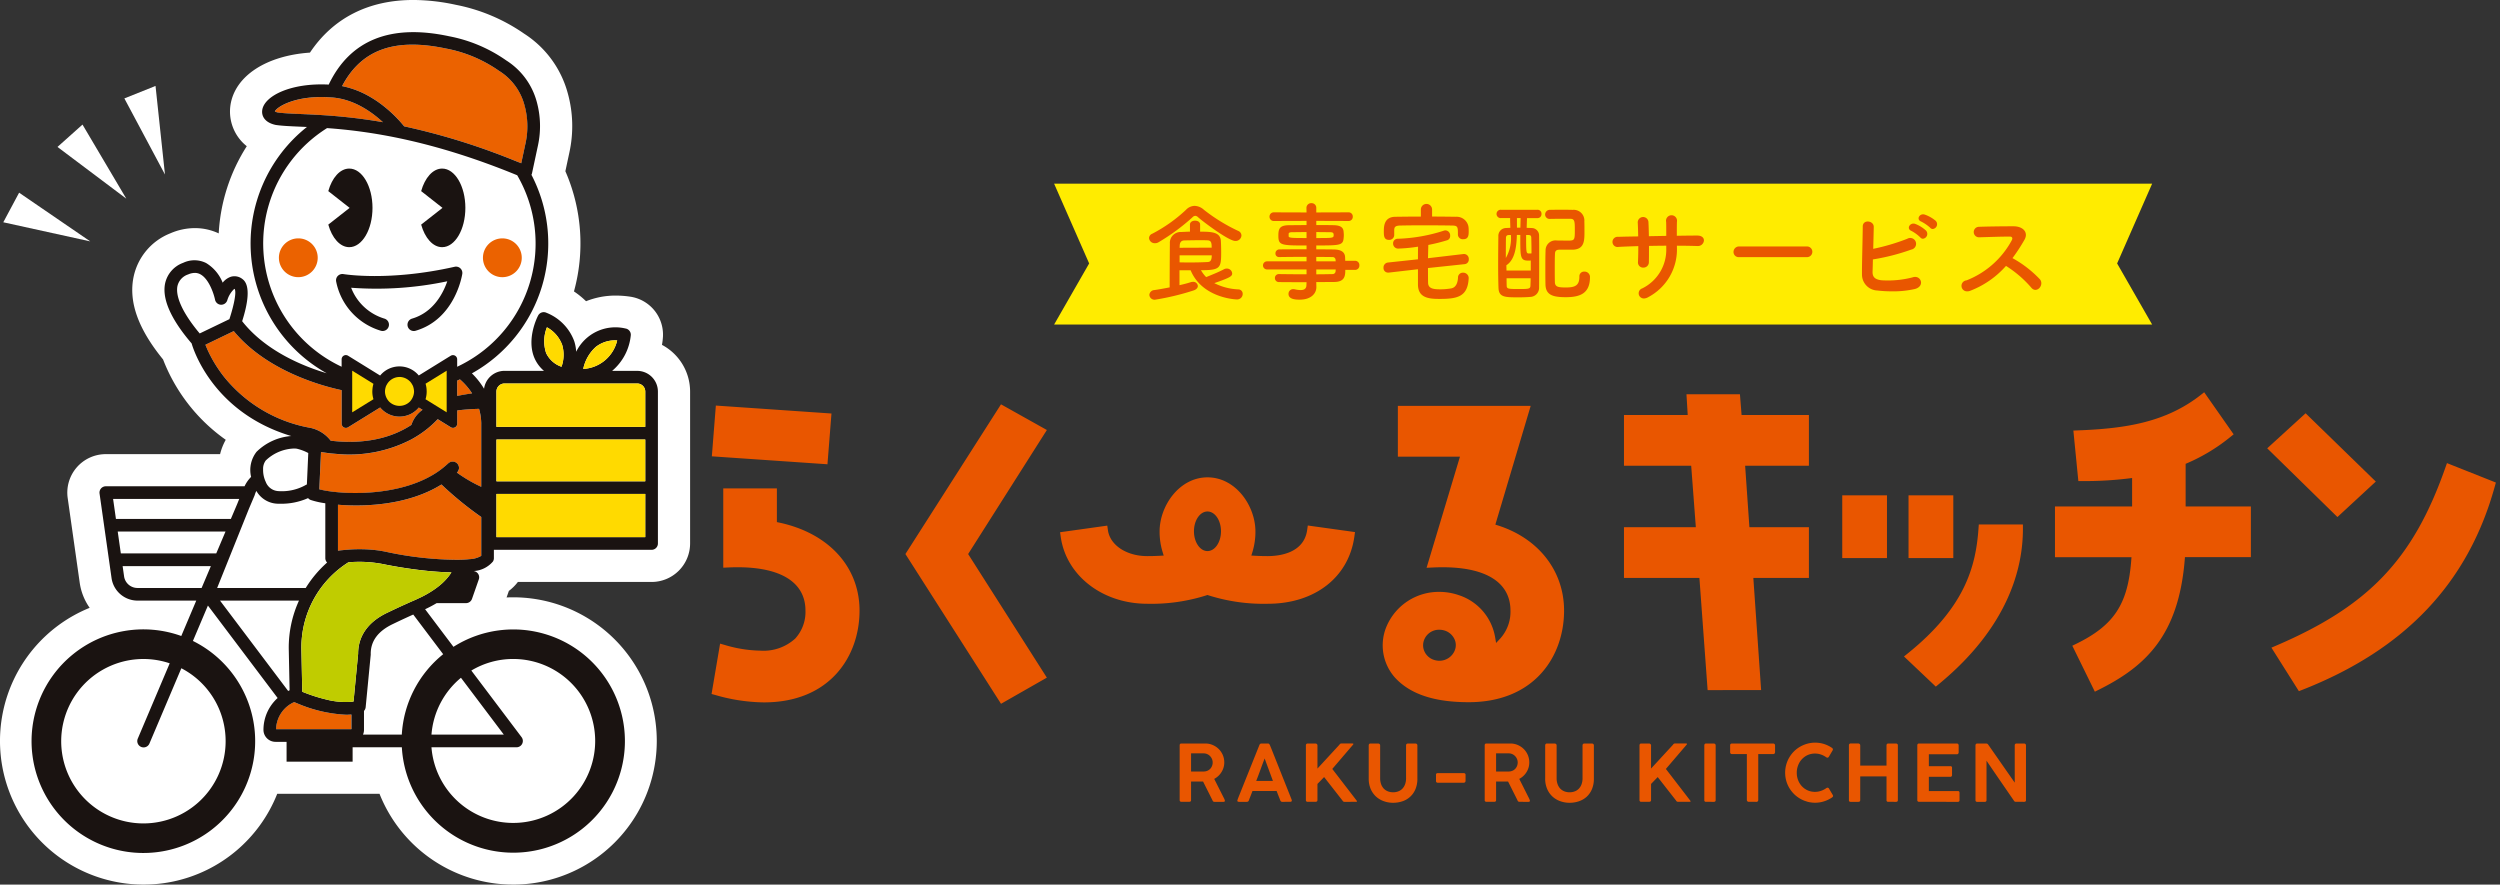 <svg xmlns="http://www.w3.org/2000/svg" width="363.241" height="128.528" viewBox="0 0 363.241 128.528">
  <rect x="0" y="0" width="363.241" height="128.528" fill="#333333" stroke="none"/>
  <g id="グループ_53" data-name="グループ 53" transform="translate(-288 -3615.5)">
    <g id="グループ_49" data-name="グループ 49" transform="translate(-166.697 -150.391)">
      <path id="パス_3446" data-name="パス 3446" d="M106.94,173.475a20.889,20.889,0,0,1-19.41-13.187H72.663a20.872,20.872,0,1,1-27.25-27.027,8.388,8.388,0,0,1-1.447-3.651l-1.746-12.3a5.593,5.593,0,0,1,5.537-6.378H64.364a8.223,8.223,0,0,1,.821-2.084,25.509,25.509,0,0,1-9.107-11.673c-3.611-4.428-5.016-8.344-4.293-11.95a8.731,8.731,0,0,1,5.367-6.385,8.972,8.972,0,0,1,3.544-.749,8.107,8.107,0,0,1,3.467.768,26.1,26.1,0,0,1,4.078-12.67,6.421,6.421,0,0,1-2.371-5.968c.646-4.237,5.2-7.192,11.551-7.63,3.354-5.017,8.493-7.647,15.024-7.647a29.655,29.655,0,0,1,6.159.7,26.163,26.163,0,0,1,9.93,4.191,14.877,14.877,0,0,1,6.345,8.656,17.874,17.874,0,0,1,.238,8.593l-.586,2.741a26.2,26.2,0,0,1,1.248,17.464,12.452,12.452,0,0,1,1.757,1.425,11.493,11.493,0,0,1,4.334-.82,14.265,14.265,0,0,1,2.076.157,5.578,5.578,0,0,1,4.767,5.775,9.752,9.752,0,0,1-.147,1.228,7.69,7.69,0,0,1,4.088,6.788v22.07a5.6,5.6,0,0,1-5.592,5.592H107.63a6.693,6.693,0,0,1-1.308,1.3l-.333.951q.475-.022.951-.022a20.872,20.872,0,1,1,0,41.744" transform="translate(422.312 3720.944)" fill="#fff"/>
      <path id="パス_3447" data-name="パス 3447" d="M163.841,371.486c-.222-.091-.391-.164-.5-.21a4.4,4.4,0,0,0-2.631,3.938h10.937v-2.138c-.254.021-.51.035-.769.035a20.4,20.4,0,0,1-7.042-1.625" transform="translate(334.098 3496.625)" fill="#eb6200"/>
      <path id="パス_3448" data-name="パス 3448" d="M146.069,214.769c3.3.393,7.826.253,11.719-2.29a4.283,4.283,0,0,1,1.624-2.195l-.543-.335a3.64,3.64,0,0,1-5.615-.009l-4.66,2.879a.612.612,0,0,1-.934-.521v-4.873c-2.415-.508-10.256-2.519-15.176-8q-.255-.285-.5-.581l-.338.162-1.21.583-2.13,1.026-.442.213c.121.314.3.725.525,1.194a18.772,18.772,0,0,0,1.337,2.311c.268.4.56.8.891,1.219A20.766,20.766,0,0,0,143.1,212.9a5.033,5.033,0,0,1,2.974,1.869" transform="translate(356.68 3615.155)" fill="#eb6200"/>
      <path id="パス_3449" data-name="パス 3449" d="M192.121,273.192c-.948,0-1.842-.042-2.656-.109v6.68c.269-.037.593-.073.938-.105.633-.061,1.369-.107,2.184-.109h.033c.6,0,1.242.025,1.9.087a16.53,16.53,0,0,1,2.036.315,50.48,50.48,0,0,0,10.16,1.138q.5,0,.944-.024c.335-.016.647-.04.932-.072a3.644,3.644,0,0,0,1.694-.477v-5.648a49.394,49.394,0,0,1-5.782-4.721c-3.771,2.36-8.518,3.048-12.383,3.048" transform="translate(314.335 3566.143)" fill="#eb6200"/>
      <path id="パス_3450" data-name="パス 3450" d="M245.3,221.3c-.133.059-.263.122-.4.179v2.23c.748-.16,1.483-.281,2.164-.372A9.407,9.407,0,0,0,245.3,221.3" transform="translate(276.23 3599.72)" fill="#eb6200"/>
      <path id="パス_3451" data-name="パス 3451" d="M200.841,235.215v1.924a.612.612,0,0,1-.935.521l-1.9-1.173-.109.112a15.352,15.352,0,0,1-1.32,1.222,15.7,15.7,0,0,1-2.427,1.622,19.456,19.456,0,0,1-10.775,2.1c-.079-.006-.16-.015-.239-.021-.247-.02-.493-.038-.741-.066-.345-.039-.694-.09-1.043-.144-.1-.016-.2-.026-.308-.043l0,.063-.046,1.03-.048,1.083-.082,1.838-.037.834-.025.568c.255.064.549.126.869.183.232.042.475.081.737.117l.182.023q.437.056.919.1c.21.019.427.035.648.049,3.751.243,9.061-.181,13.079-2.534a12.511,12.511,0,0,0,2.125-1.557c.06-.055.123-.107.182-.163a.9.9,0,0,1,.351-.2.914.914,0,0,1,.919,1.531l-.022.019a21.156,21.156,0,0,0,3.54,2.068V237.19a8.033,8.033,0,0,0-.321-2.208,31.47,31.47,0,0,0-3.172.233" transform="translate(320.288 3590.314)" fill="#eb6200"/>
      <path id="パス_3452" data-name="パス 3452" d="M163.971,92.528c.964.042,2.074.091,3.314.172.535.035,1.088.075,1.675.124s1.2.109,1.837.178c1.538.166,3.22.39,5.062.711-.123-.113-.253-.229-.386-.346a16.24,16.24,0,0,0-1.712-1.308c-.352-.233-.725-.456-1.115-.665a12.127,12.127,0,0,0-1.238-.577c-.152-.06-.307-.117-.463-.171a9.8,9.8,0,0,0-2.341-.513l-.1-.009-.056,0c-5.226-.425-8.005,1.382-8.287,2.024a1.454,1.454,0,0,0,.446.158c.78.114,1.922.163,3.367.225" transform="translate(334.482 3689.936)" fill="#eb6200"/>
      <path id="パス_3453" data-name="パス 3453" d="M217.891,74.457a8.4,8.4,0,0,0-3.6-4.889.9.9,0,0,1-.106-.068,19.818,19.818,0,0,0-7.641-3.22c-7.506-1.605-12.355.127-15.15,5.448a13.2,13.2,0,0,1,4.193,1.636c.4.236.78.483,1.137.736s.715.531,1.038.8a18.776,18.776,0,0,1,2.653,2.675,97.136,97.136,0,0,1,14.524,4.376c.549.211,1.113.438,1.676.664.271.109.535.209.81.322l.124-.579.506-2.365a11.509,11.509,0,0,0-.158-5.534" transform="translate(313.013 3706.676)" fill="#eb6200"/>
      <path id="パス_3454" data-name="パス 3454" d="M123.011,174.12a3.712,3.712,0,0,0-1.03,1.689.934.934,0,0,1-.929.619.918.918,0,0,1-.841-.734c-.165-.8-.874-3.028-2.153-3.7a1.672,1.672,0,0,0-.786-.192,2.492,2.492,0,0,0-.978.225,2.324,2.324,0,0,0-1.545,1.678c-.32,1.6.845,4.047,3.234,6.892l4.314-2.077c.7-2.15,1.038-3.944.762-4.388l-.048-.015" transform="translate(365.731 3633.741)" fill="#fff"/>
      <path id="パス_3455" data-name="パス 3455" d="M161.028,258.645l.031-.692.082-1.838.091-2.04a6.736,6.736,0,0,0-1.684-.633,3.065,3.065,0,0,0-.393-.023,6.23,6.23,0,0,0-4.105,1.743,2.01,2.01,0,0,0-.383,1.266,4.077,4.077,0,0,0,.3,1.649c.023.056.052.118.081.18a2.071,2.071,0,0,0,1.724,1.34,7.094,7.094,0,0,0,4.012-.836.936.936,0,0,1,.243-.117" transform="translate(338.257 3577.64)" fill="#fff"/>
      <path id="パス_3456" data-name="パス 3456" d="M194.317,121.263a19.664,19.664,0,0,0-2.666-9.9c-12.454-5.124-21.6-6.42-27.634-6.855a19.777,19.777,0,0,0,2.116,34.672V138.1a.613.613,0,0,1,.935-.521l1.727,1.067.869.537.905.56,1.159.716a3.64,3.64,0,0,1,5.616-.009l2.372-1.466.993-.614.949-.586.33-.2a.612.612,0,0,1,.934.521v1.079c.208-.1.412-.2.616-.305a19.806,19.806,0,0,0,10.778-17.61m-34.483,4.9a2.82,2.82,0,1,1,2.82-2.82,2.819,2.819,0,0,1-2.82,2.82m4.355-12.5c.541-1.934,1.7-3.276,3.049-3.276,1.862,0,3.374,2.557,3.374,5.71s-1.511,5.71-3.374,5.71c-1.349,0-2.508-1.342-3.049-3.278l3.1-2.432Zm19.469,12.028c-.041.268-1.076,6.587-6.787,8.261a.919.919,0,0,1-.517-1.764c3.13-.917,4.542-3.726,5.124-5.426a49.739,49.739,0,0,1-13.964.942,7.5,7.5,0,0,0,4.858,4.492.919.919,0,1,1-.533,1.759,9.332,9.332,0,0,1-6.5-7.134.919.919,0,0,1,1.055-1.1c.065.011,6.6,1.1,16.156-1.063a.919.919,0,0,1,1.111,1.036m-2.921-3.883c-1.349,0-2.508-1.342-3.049-3.278l3.1-2.432-3.1-2.435c.541-1.934,1.7-3.276,3.049-3.276,1.862,0,3.374,2.557,3.374,5.71s-1.511,5.71-3.374,5.71m5.924,1.54a2.819,2.819,0,1,1,2.82,2.82,2.819,2.819,0,0,1-2.82-2.82" transform="translate(338.206 3680.002)" fill="#fff"/>
      <path id="パス_3457" data-name="パス 3457" d="M198.814,217.965c.017-.053.038-.1.057-.155l-1.711-1.057-.262-.162-.59-.365-.829-.512-.37-.229v7.152l3.762-2.324a3.619,3.619,0,0,1-.226-1.252c0-.065.006-.129.01-.193a3.625,3.625,0,0,1,.159-.9" transform="translate(310.456 3603.716)" fill="#fff"/>
      <path id="パス_3458" data-name="パス 3458" d="M230.1,221l.5.306.964.6.456.282.729.45v-7.153l-.582.359-1.206.745-1.956,1.209c.02.054.042.107.06.163a3.633,3.633,0,0,1,.161.9c0,.066.01.131.01.2a3.622,3.622,0,0,1-.23,1.263Z" transform="translate(287.155 3603.716)" fill="#fff"/>
      <path id="パス_3459" data-name="パス 3459" d="M211.009,223.265a2.394,2.394,0,0,0,3.854-.488,2.5,2.5,0,0,0,.317-1.173c0-.008,0-.016,0-.024a2.41,2.41,0,0,0-.081-.573,2.456,2.456,0,0,0-.1-.329,2.431,2.431,0,0,0-.131-.248,2.406,2.406,0,0,0-.36-.5c-.042-.044-.088-.082-.133-.123a2.381,2.381,0,0,0-3.221,0c-.047.043-.1.084-.139.131a3.2,3.2,0,0,0-.484.738,2.362,2.362,0,0,0-.105.338,2.388,2.388,0,0,0-.078.565c0,.007,0,.013,0,.021a2.486,2.486,0,0,0,.311,1.163,2.426,2.426,0,0,0,.358.5" transform="translate(299.986 3601.173)" fill="#fff"/>
      <rect id="長方形_55" data-name="長方形 55" width="21.624" height="6.279" transform="translate(526.829 3837.658)" fill="#fff"/>
      <rect id="長方形_56" data-name="長方形 56" width="21.624" height="6.068" transform="translate(526.829 3829.752)" fill="#fff"/>
      <path id="パス_3460" data-name="パス 3460" d="M283.587,223.208H264.305a1.173,1.173,0,0,0-1.171,1.171v5.128h21.624v-5.128a1.172,1.172,0,0,0-1.171-1.171" transform="translate(263.695 3598.407)" fill="#fff"/>
      <path id="パス_3461" data-name="パス 3461" d="M188.021,134.72c1.862,0,3.374-2.557,3.374-5.71s-1.511-5.71-3.374-5.71c-1.349,0-2.508,1.342-3.049,3.276l3.1,2.435-3.1,2.432c.541,1.936,1.7,3.278,3.049,3.278" transform="translate(317.424 3667.084)" fill="#1a1311"/>
      <path id="パス_3462" data-name="パス 3462" d="M231.2,134.72c1.862,0,3.374-2.557,3.374-5.71s-1.511-5.71-3.374-5.71c-1.349,0-2.508,1.342-3.049,3.276l3.1,2.435-3.1,2.432c.541,1.936,1.7,3.278,3.049,3.278" transform="translate(287.739 3667.084)" fill="#1a1311"/>
      <path id="パス_3463" data-name="パス 3463" d="M162.021,158.562a2.819,2.819,0,1,0,2.82-2.82,2.819,2.819,0,0,0-2.82,2.82" transform="translate(333.2 3644.783)" fill="#eb6200"/>
      <path id="パス_3464" data-name="パス 3464" d="M259.681,161.382a2.819,2.819,0,1,0-2.82-2.82,2.819,2.819,0,0,0,2.82,2.82" transform="translate(268.007 3644.782)" fill="#eb6200"/>
      <path id="パス_3465" data-name="パス 3465" d="M188.83,170.224a.919.919,0,0,0-.234.832,9.332,9.332,0,0,0,6.5,7.134.919.919,0,0,0,.532-1.759,7.5,7.5,0,0,1-4.858-4.492A49.743,49.743,0,0,0,204.738,171c-.582,1.7-1.994,4.509-5.124,5.426a.916.916,0,0,0-.656.883.9.9,0,0,0,.033.258.919.919,0,0,0,1.14.623c5.711-1.674,6.746-7.993,6.787-8.261a.919.919,0,0,0-1.111-1.036c-9.554,2.159-16.091,1.074-16.156,1.063a.927.927,0,0,0-.821.27" transform="translate(314.947 3635.76)" fill="#1a1311"/>
      <path id="パス_3466" data-name="パス 3466" d="M135.247,109.109H131.6a7.735,7.735,0,0,0,2.716-5.21.919.919,0,0,0-.783-.949,6.349,6.349,0,0,0-7.156,3.382,6.008,6.008,0,0,0-.285-1.547,7.066,7.066,0,0,0-4.041-4.12.919.919,0,0,0-1.2.4c-.072.135-1.74,3.346-.54,6.17a5.059,5.059,0,0,0,1.387,1.871h-5.737a3,3,0,0,0-2.968,2.6,11.105,11.105,0,0,0-1.766-2.235,21.594,21.594,0,0,0,8.651-28.849.933.933,0,0,0,.081-.221l.861-4.024a13.31,13.31,0,0,0-.181-6.4A10.263,10.263,0,0,0,116.211,64a21.4,21.4,0,0,0-8.309-3.511c-8.5-1.818-14.382.544-17.48,7.025-5.435-.282-9.34,1.613-9.657,3.69-.125.82.307,1.819,1.955,2.173.934.139,2.119.19,3.618.254l.919.041a21.6,21.6,0,0,0,2.872,35.784c-3.458-1.032-8.893-3.25-12.284-7.562.807-2.525,1.262-5.168.08-6.094a1.863,1.863,0,0,0-1.711-.368,2.573,2.573,0,0,0-1.2.864,5.852,5.852,0,0,0-2.4-2.852,3.791,3.791,0,0,0-3.344-.031,4.1,4.1,0,0,0-2.623,3.007c-.542,2.7,1.528,5.991,3.857,8.7.221.78,3.071,10.033,14.471,13.456a8.069,8.069,0,0,0-5.036,2.291,4.3,4.3,0,0,0-.793,3.649,4.824,4.824,0,0,0-.953,1.362H58.035a.919.919,0,0,0-.91,1.048l1.745,12.3a3.814,3.814,0,0,0,3.758,3.262h8.549L69,147.631a16.245,16.245,0,1,0,1.691.72l2.18-5.143L83,156.642a6.223,6.223,0,0,0-2.059,4.621,1.748,1.748,0,0,0,1.747,1.746H84.3v2.881h9.595V163.8h7.153a16.218,16.218,0,1,0,7.5-14.594l-4.12-5.464a18.592,18.592,0,0,0,1.676-.887h4.268a.918.918,0,0,0,.867-.616l.991-2.833a.91.91,0,0,0-.766-1.21,3.973,3.973,0,0,0,2.821-1.391.917.917,0,0,0,.136-.481v-1.214h22.913a.919.919,0,0,0,.919-.919V112.118a3.013,3.013,0,0,0-3.009-3.009m-59.8,53.77A11.945,11.945,0,1,1,67.318,151.6l-4.631,10.925a.919.919,0,1,0,1.692.717l4.63-10.924a11.915,11.915,0,0,1,6.435,10.566m60.973-37.727H114.794v-6.068h21.624ZM74.37,108.819a18.765,18.765,0,0,1-1.337-2.31c-.228-.47-.4-.881-.525-1.194l.442-.213,2.13-1.026,1.21-.583.337-.163q.244.3.5.581c4.92,5.48,12.761,7.491,15.176,8v4.873a.612.612,0,0,0,.934.521l4.66-2.879a3.64,3.64,0,0,0,5.616.009l.543.335a4.283,4.283,0,0,0-1.624,2.195c-3.892,2.543-8.423,2.684-11.718,2.29a5.033,5.033,0,0,0-2.974-1.869,20.765,20.765,0,0,1-12.479-7.348c-.331-.415-.623-.822-.891-1.219M68.445,96.783A2.324,2.324,0,0,1,69.989,95.1a2.5,2.5,0,0,1,.978-.225,1.668,1.668,0,0,1,.786.192c1.279.669,1.988,2.9,2.153,3.7a.919.919,0,0,0,.841.733.933.933,0,0,0,.929-.619,3.715,3.715,0,0,1,1.03-1.689l.048.015c.277.445-.062,2.239-.762,4.389l-4.314,2.077c-2.389-2.845-3.554-5.294-3.234-6.891m14.6-25.211a1.457,1.457,0,0,1-.446-.159c.281-.643,3.061-2.45,8.287-2.024l.056,0,.1.009a9.822,9.822,0,0,1,2.341.513c.156.054.311.111.463.171a12.153,12.153,0,0,1,1.238.577c.391.209.763.432,1.115.665a16.271,16.271,0,0,1,1.712,1.308c.133.117.264.233.386.346-1.842-.321-3.525-.546-5.062-.711-.637-.068-1.252-.128-1.837-.178s-1.14-.089-1.675-.124c-1.239-.081-2.35-.13-3.314-.172-1.445-.062-2.587-.111-3.368-.225m24.467-9.284a19.818,19.818,0,0,1,7.641,3.22.9.9,0,0,0,.106.068,8.4,8.4,0,0,1,3.6,4.889A11.508,11.508,0,0,1,119.026,76l-.506,2.365-.124.579c-.274-.113-.538-.213-.81-.322-.562-.226-1.127-.454-1.676-.665a97.22,97.22,0,0,0-14.524-4.376,18.8,18.8,0,0,0-2.653-2.674c-.323-.267-.667-.535-1.038-.8s-.738-.5-1.137-.736a13.2,13.2,0,0,0-4.193-1.636c2.8-5.321,7.645-7.053,15.15-5.448m10.3,18.409a19.758,19.758,0,0,1-8.112,27.512c-.2.1-.408.208-.616.305v-1.079a.613.613,0,0,0-.935-.521l-.33.2-.949.586-.993.614-2.372,1.466a3.641,3.641,0,0,0-5.616.009l-1.158-.716-.906-.56-.869-.537-1.727-1.067a.612.612,0,0,0-.934.521v1.079a19.776,19.776,0,0,1-2.116-34.672c6.029.435,15.18,1.731,27.633,6.855m-6.564,31.691c-.681.091-1.416.211-2.163.371v-2.229c.134-.057.264-.12.4-.179a9.408,9.408,0,0,1,1.767,2.037m1.329,4.449v9.126a21.218,21.218,0,0,1-3.54-2.068l.022-.02a.914.914,0,0,0-.919-1.531.9.9,0,0,0-.351.2c-.059.057-.122.108-.182.163a12.5,12.5,0,0,1-2.125,1.557c-4.018,2.353-9.327,2.777-13.078,2.534-.222-.014-.439-.031-.649-.049q-.482-.043-.919-.1l-.182-.023c-.261-.036-.505-.075-.737-.117-.32-.058-.613-.118-.869-.183l.025-.567.037-.834.082-1.838L89.25,122l.046-1.03,0-.063c.1.017.2.028.308.043.349.053.7.1,1.043.144.249.028.495.045.742.066.08.007.16.015.239.021a19.452,19.452,0,0,0,10.775-2.1,15.625,15.625,0,0,0,2.427-1.622,15.264,15.264,0,0,0,1.32-1.221l.109-.112,1.9,1.173a.613.613,0,0,0,.935-.521V114.86a31.475,31.475,0,0,1,3.172-.233,8.042,8.042,0,0,1,.321,2.208m-3.571,19.725a50.454,50.454,0,0,1-10.16-1.138,16.591,16.591,0,0,0-2.036-.314c-.656-.061-1.3-.086-1.9-.086h-.033c-.815,0-1.551.048-2.184.109-.345.033-.669.069-.938.105v-6.679c.814.068,1.708.109,2.656.109,3.865,0,8.612-.688,12.383-3.048a49.411,49.411,0,0,0,5.782,4.721v5.649a3.648,3.648,0,0,1-1.694.477c-.286.032-.6.056-.932.072q-.447.022-.944.024M81.27,122.134a6.231,6.231,0,0,1,4.105-1.743,3.064,3.064,0,0,1,.393.024,6.738,6.738,0,0,1,1.684.633l-.09,2.04-.082,1.838-.031.692a.939.939,0,0,0-.243.117,7.094,7.094,0,0,1-4.012.836,2.071,2.071,0,0,1-1.724-1.34c-.029-.062-.058-.124-.081-.18a4.082,4.082,0,0,1-.3-1.649,2.012,2.012,0,0,1,.383-1.266m4.138,35.1c.1.047.274.119.5.21a20.4,20.4,0,0,0,7.042,1.626c.26,0,.516-.014.769-.035v2.137H82.778a4.405,4.405,0,0,1,2.631-3.938M103.3,142.241c-.095.043-.181.089-.278.13-.373.161-.74.323-1.091.48l-.353.159c-1.366.618-2.427,1.133-2.571,1.2-2.829,1.322-4.319,3.4-4.312,6.01l-.462,4.793-.089.919-.118,1.216c-.1.018-.208.028-.314.039a11.166,11.166,0,0,1-3.674-.337,23.64,23.64,0,0,1-2.936-.915c-.2-.076-.378-.148-.526-.208l-.014-.684-.112-5.595a14.641,14.641,0,0,1,6.835-12.526,18.117,18.117,0,0,1,5.169.289c.063.014,3,.628,6.345.963,1.137.114,2.316.194,3.451.209a6.915,6.915,0,0,1-.515.71,8.419,8.419,0,0,1-.878.919,11.329,11.329,0,0,1-1.31,1,15.074,15.074,0,0,1-1.593.919c-.212.106-.433.208-.656.308m33.117-8.973H114.794V126.99h21.624Zm-21.624-16.023v-5.127a1.173,1.173,0,0,1,1.171-1.172h19.282a1.173,1.173,0,0,1,1.171,1.172v5.127Zm14.459-11.631a4.491,4.491,0,0,1,2.906-.933l.18,0a5.381,5.381,0,0,1-4.933,4.147,5.919,5.919,0,0,1,1.846-3.217m-7.126-2.834a4.825,4.825,0,0,1,2.218,2.561,5.11,5.11,0,0,1-.1,3.174,3.862,3.862,0,0,1-2.231-1.989,5.423,5.423,0,0,1,.117-3.746m-46.7,29.681-1.346,3.177H60.217l-.451-3.177Zm1.993-4.74-.29.723-.924,2.179h-16.7l-.412-2.9ZM62.628,140.654a1.967,1.967,0,0,1-1.938-1.683l-.212-1.494H73.3l-1.346,3.177Zm13.041-3.633.108-.269,3.056-7.615.807-1.9a.8.8,0,0,0,.039-.113,2.969,2.969,0,0,1,.232-.571,3.676,3.676,0,0,0,3.023,1.855c.145.005.287.007.426.007a9.517,9.517,0,0,0,4.064-.819.9.9,0,0,0,.37.268,12.111,12.111,0,0,0,2.134.483v7.976a.913.913,0,0,0,.262.634,16.523,16.523,0,0,0-3.11,3.7H74.21Zm-1.038,5.471H86.1a16.452,16.452,0,0,0-1.484,6.991l.122,6.036c-.071.03-.139.068-.208.1ZM109.637,153.7l6.229,8.262H105.352a11.891,11.891,0,0,1,4.285-8.262m7.579-2.73A11.911,11.911,0,1,1,105.352,163.8H117.71a.919.919,0,0,0,.734-1.472l-7.3-9.677a11.82,11.82,0,0,1,6.068-1.681m-10.16-.693a16.178,16.178,0,0,0-6.011,11.685h-5.64a1.737,1.737,0,0,0,.147-.7v-2.749a.911.911,0,0,0,.242-.529l.736-7.63a.923.923,0,0,0,0-.1c-.019-1.888,1.075-3.36,3.269-4.386.162-.079,1.391-.676,2.91-1.355Z" transform="translate(412.036 3710.668)" fill="#1a1311"/>
      <rect id="長方形_57" data-name="長方形 57" width="21.624" height="6.068" transform="translate(526.829 3829.752)" fill="#ffda00"/>
      <rect id="長方形_58" data-name="長方形 58" width="21.624" height="6.279" transform="translate(526.829 3837.658)" fill="#ffda00"/>
      <path id="パス_3467" data-name="パス 3467" d="M263.134,229.506v-5.127a1.173,1.173,0,0,1,1.171-1.172h19.282a1.173,1.173,0,0,1,1.171,1.172v5.127Z" transform="translate(263.695 3598.408)" fill="#ffda00"/>
      <path id="パス_3468" data-name="パス 3468" d="M305.33,204.1a4.491,4.491,0,0,1,2.906-.933l.18,0a5.38,5.38,0,0,1-4.932,4.147,5.919,5.919,0,0,1,1.846-3.217" transform="translate(235.959 3612.184)" fill="#ffda00"/>
      <path id="パス_3469" data-name="パス 3469" d="M285.7,197.085a4.824,4.824,0,0,1,2.218,2.561,5.11,5.11,0,0,1-.1,3.173,3.862,3.862,0,0,1-2.231-1.989,5.422,5.422,0,0,1,.117-3.746" transform="translate(248.467 3616.364)" fill="#ffda00"/>
      <path id="パス_3470" data-name="パス 3470" d="M214.863,222.778a2.4,2.4,0,0,1-4.212-.011,2.474,2.474,0,0,1-.311-1.163c0-.007,0-.013,0-.021a2.785,2.785,0,0,1,.183-.9,2.358,2.358,0,0,1,.126-.24,2.421,2.421,0,0,1,.358-.5c.044-.046.092-.088.139-.13a2.381,2.381,0,0,1,3.221,0c.045.041.092.079.133.123a2.415,2.415,0,0,1,.36.5,2.359,2.359,0,0,1,.131.247,2.425,2.425,0,0,1,.1.329,2.392,2.392,0,0,1,.081.573c0,.008,0,.016,0,.024a2.5,2.5,0,0,1-.317,1.173" transform="translate(299.986 3601.172)" fill="#ffda00"/>
      <path id="パス_3471" data-name="パス 3471" d="M212.086,223.695a2.763,2.763,0,0,1-2.726-2.726,2.84,2.84,0,0,1,.089-.66,2.724,2.724,0,0,1,.119-.38,2.1,2.1,0,0,1,.112-.219,2.9,2.9,0,0,1,.433-.613c.042-.044.087-.085.132-.126a2.739,2.739,0,0,1,3.655-.024c.073.065.113.1.15.139a2.692,2.692,0,0,1,.407.56,2.527,2.527,0,0,1,.147.279,3.17,3.17,0,0,1,.207,1.017,2.627,2.627,0,0,1-.091.7,2.724,2.724,0,0,1-2.633,2.053m0-4.84a2.106,2.106,0,0,0-1.407.549c-.058.052-.091.081-.122.114a2.114,2.114,0,0,0-.313.436l-.032.057a1.357,1.357,0,0,0-.079.152,2.039,2.039,0,0,0-.09.293,2.094,2.094,0,0,0-.069.493,2,2,0,0,0,.068.529,2.068,2.068,0,0,0,.2.5,2.092,2.092,0,0,0,.313.436,2.143,2.143,0,0,0,3.05.008,2.25,2.25,0,0,0,.518-.937,2.068,2.068,0,0,0,.074-.521,2.259,2.259,0,0,0-.074-.521,2.191,2.191,0,0,0-.088-.287,1.413,1.413,0,0,0-.085-.161l-.03-.053a2.11,2.11,0,0,0-.314-.435c-.025-.026-.053-.05-.08-.074a2.144,2.144,0,0,0-1.442-.581" transform="translate(300.659 3601.808)" fill="#1a1311"/>
      <path id="パス_3472" data-name="パス 3472" d="M195.108,218.69v-3.205l.37.229.829.512.59.364.262.162,1.711,1.057c-.019.052-.04.1-.057.155a3.621,3.621,0,0,0-.16.9c0,.064-.01.128-.01.193a3.624,3.624,0,0,0,.226,1.252l-3.762,2.324Z" transform="translate(310.456 3603.716)" fill="#ffda00"/>
      <path id="パス_3473" data-name="パス 3473" d="M194.128,221.979v-8.251l4.443,2.745-.139.377a3.325,3.325,0,0,0-.145.827l0,.063c0,.038-.005.075-.005.114a3.32,3.32,0,0,0,.207,1.146l.086.235Zm.613-7.153v6.054l3.089-1.909a3.889,3.889,0,0,1-.166-1.118c0-.053,0-.1.007-.156a4.156,4.156,0,0,1,.156-.964Z" transform="translate(311.13 3604.924)" fill="#1a1311"/>
      <path id="パス_3474" data-name="パス 3474" d="M229.224,218.864a3.641,3.641,0,0,0-.161-.9c-.017-.055-.04-.108-.06-.163l1.956-1.209,1.206-.745.582-.359v7.153l-.729-.45-.456-.282-.964-.6-.5-.306-1.1-.679a3.62,3.62,0,0,0,.23-1.263c0-.067-.007-.132-.01-.2" transform="translate(287.156 3603.716)" fill="#ffda00"/>
      <path id="パス_3475" data-name="パス 3475" d="M232.231,221.978l-4.424-2.734.087-.235a3.319,3.319,0,0,0,.211-1.157c0-.038,0-.075-.005-.111l0-.069a3.34,3.34,0,0,0-.147-.827l-.126-.333.2-.183,4.211-2.6Zm-3.682-3,3.069,1.9v-6.054l-3.067,1.895a3.977,3.977,0,0,1,.156.918l0,.062c0,.05.006.1.006.152a3.894,3.894,0,0,1-.169,1.13" transform="translate(287.979 3604.924)" fill="#1a1311"/>
      <path id="パス_3476" data-name="パス 3476" d="M184.474,306.47a18.113,18.113,0,0,0-5.169-.289,14.66,14.66,0,0,0-6.835,12.526l.113,5.595.014.684c.148.06.327.132.526.208a23.614,23.614,0,0,0,2.936.915,11.164,11.164,0,0,0,3.674.337c.106-.012.212-.022.314-.039l.118-1.216.088-.919.463-4.793c-.007-2.611,1.483-4.689,4.312-6.01.143-.07,1.2-.585,2.571-1.2l.353-.159c.351-.157.718-.319,1.091-.48.1-.042.183-.088.277-.13.224-.1.445-.2.656-.308a15.072,15.072,0,0,0,1.593-.919,11.326,11.326,0,0,0,1.31-1,8.442,8.442,0,0,0,.878-.919,6.916,6.916,0,0,0,.516-.71c-1.135-.015-2.315-.1-3.451-.209-3.345-.335-6.282-.949-6.345-.963" transform="translate(326.019 3541.416)" fill="#c0cc00"/>
      <path id="パス_3477" data-name="パス 3477" d="M69.105,113.617l-6.366-10.766L59.106,106.1Z" transform="translate(403.944 3681.141)" fill="#fff"/>
      <path id="パス_3478" data-name="パス 3478" d="M96.089,97.756,94.718,84.885,90.191,86.7Z" transform="translate(382.576 3693.49)" fill="#fff"/>
      <path id="パス_3479" data-name="パス 3479" d="M46.537,141.577,36.2,134.5l-2.3,4.3Z" transform="translate(421.274 3659.387)" fill="#fff"/>
    </g>
    <g id="グループ_52" data-name="グループ 52">
      <path id="合体_3" data-name="合体 3" d="M55.287,8.5a3.274,3.274,0,0,1-1.125-.676,3.179,3.179,0,0,1-.768-1.1,3.754,3.754,0,0,1-.286-1.508V.377a.269.269,0,0,1,.067-.171.2.2,0,0,1,.168-.079H54.5A.284.284,0,0,1,54.68.2a.222.222,0,0,1,.09.177V5.158a2.549,2.549,0,0,0,.137.864,1.869,1.869,0,0,0,.384.647,1.676,1.676,0,0,0,.592.4,1.989,1.989,0,0,0,.765.14,2.016,2.016,0,0,0,.8-.148,1.628,1.628,0,0,0,.595-.419A1.847,1.847,0,0,0,58.409,6a2.587,2.587,0,0,0,.128-.837V.377A.243.243,0,0,1,58.612.2.249.249,0,0,1,58.8.126h1.1A.289.289,0,0,1,60.1.2a.232.232,0,0,1,.083.177V5.221A3.862,3.862,0,0,1,59.9,6.764a3.143,3.143,0,0,1-.767,1.1A3.186,3.186,0,0,1,58,8.52a4.238,4.238,0,0,1-1.359.217A3.964,3.964,0,0,1,55.287,8.5Zm-25.641,0a3.293,3.293,0,0,1-1.126-.676,3.212,3.212,0,0,1-.767-1.1,3.754,3.754,0,0,1-.284-1.508V.377a.267.267,0,0,1,.066-.171A.205.205,0,0,1,27.7.126h1.161A.287.287,0,0,1,29.039.2a.222.222,0,0,1,.09.177V5.158a2.583,2.583,0,0,0,.137.864,1.868,1.868,0,0,0,.384.647,1.664,1.664,0,0,0,.592.4,1.994,1.994,0,0,0,.765.14,2.016,2.016,0,0,0,.8-.148,1.628,1.628,0,0,0,.595-.419A1.847,1.847,0,0,0,32.768,6a2.587,2.587,0,0,0,.128-.837V.377A.242.242,0,0,1,32.97.2a.254.254,0,0,1,.187-.074h1.1a.289.289,0,0,1,.2.074.232.232,0,0,1,.083.177V5.221a3.886,3.886,0,0,1-.284,1.543A3.077,3.077,0,0,1,32.363,8.52,4.232,4.232,0,0,1,31,8.737,3.958,3.958,0,0,1,29.646,8.5Zm61.52.066a4.285,4.285,0,0,1-1.039-.44,4.376,4.376,0,0,1-.88-.681,4.5,4.5,0,0,1-.679-.879,4.33,4.33,0,0,1-.592-2.2A4.287,4.287,0,0,1,88.13,3.21a4.349,4.349,0,0,1,.437-1.044,4.473,4.473,0,0,1,.679-.887A4.239,4.239,0,0,1,90.127.6a4.512,4.512,0,0,1,1.039-.44A4.247,4.247,0,0,1,92.324,0,4.315,4.315,0,0,1,93.61.191a4.451,4.451,0,0,1,1.144.551.408.408,0,0,1,.112.1.208.208,0,0,1,.046.137.286.286,0,0,1-.034.132l-.552.94a.26.26,0,0,1-.205.132.274.274,0,0,1-.079-.014.494.494,0,0,1-.092-.042,3.019,3.019,0,0,0-.768-.4,2.641,2.641,0,0,0-.869-.143,2.565,2.565,0,0,0-1.065.219,2.6,2.6,0,0,0-.837.6,2.683,2.683,0,0,0-.548.884,2.96,2.96,0,0,0-.2,1.09,2.922,2.922,0,0,0,.2,1.081,2.7,2.7,0,0,0,.548.881,2.591,2.591,0,0,0,.837.593,2.564,2.564,0,0,0,1.065.217A2.691,2.691,0,0,0,93.192,7a2.882,2.882,0,0,0,.771-.4.234.234,0,0,1,.093-.045c.033-.008.06-.015.083-.019a.281.281,0,0,1,.2.127l.563.953a.291.291,0,0,1,.034.125.194.194,0,0,1-.048.132.867.867,0,0,1-.112.1,4.474,4.474,0,0,1-1.152.555,4.242,4.242,0,0,1-1.3.2A4.3,4.3,0,0,1,91.166,8.571Zm30.286.029a.293.293,0,0,1-.232-.154q-1-1.456-2-2.909t-1.988-2.913V8.349a.262.262,0,0,1-.06.188.267.267,0,0,1-.2.063h-1.092a.249.249,0,0,1-.191-.066.258.258,0,0,1-.059-.18V.382A.27.27,0,0,1,115.7.2a.237.237,0,0,1,.186-.074h1.308a.331.331,0,0,1,.152.037.374.374,0,0,1,.127.117q.974,1.392,1.93,2.766t1.929,2.763V.343a.246.246,0,0,1,.25-.217h1.1a.292.292,0,0,1,.2.069.227.227,0,0,1,.083.182V8.365c0,.156-.09.234-.268.234Zm-14.025,0a.282.282,0,0,1-.178-.058.216.216,0,0,1-.072-.182V.4c0-.184.083-.274.25-.274h5.485a.244.244,0,0,1,.21.084.34.34,0,0,1,.063.208V1.425a.263.263,0,0,1-.072.184.268.268,0,0,1-.213.081h-4.045V3.418h3.118a.236.236,0,0,1,.183.048.263.263,0,0,1,.067.2V4.7a.289.289,0,0,1-.057.181.2.2,0,0,1-.182.082h-3.129v2.07h4.194a.25.25,0,0,1,.211.07.353.353,0,0,1,.051.211V8.36c0,.16-.083.24-.25.24Zm-4.475,0a.221.221,0,0,1-.249-.251V4.9H98.883V8.349c0,.167-.092.251-.276.251H97.484c-.163,0-.245-.078-.245-.234V.377A.261.261,0,0,1,97.3.2a.222.222,0,0,1,.179-.078h1.133A.271.271,0,0,1,98.8.2a.229.229,0,0,1,.085.177V3.332H102.7V.377A.259.259,0,0,1,102.77.2a.239.239,0,0,1,.182-.075h1.117a.306.306,0,0,1,.2.067.214.214,0,0,1,.082.178V8.349c0,.167-.087.251-.267.251Zm-20.273,0a.268.268,0,0,1-.185-.074.242.242,0,0,1-.083-.189V1.661H80.243a.259.259,0,0,1-.187-.073.28.28,0,0,1-.074-.212v-1a.237.237,0,0,1,.074-.182.262.262,0,0,1,.187-.07H86.23a.294.294,0,0,1,.185.064.245.245,0,0,1,.094.188v1a.308.308,0,0,1-.071.2.255.255,0,0,1-.208.086H84.067V8.336A.268.268,0,0,1,84,8.52a.25.25,0,0,1-.2.079Zm-6.2,0a.22.22,0,0,1-.249-.251V.377A.268.268,0,0,1,76.295.2a.233.233,0,0,1,.187-.075h1.129a.283.283,0,0,1,.182.07.224.224,0,0,1,.085.182V8.349q0,.251-.267.251Zm-4.1,0a.31.31,0,0,1-.25-.178L69.458,5l-.966,1v2.34c0,.167-.092.251-.273.251H67.063a.221.221,0,0,1-.25-.251V.377A.256.256,0,0,1,66.877.2a.236.236,0,0,1,.186-.075h1.155a.276.276,0,0,1,.087.018.285.285,0,0,1,.087.052.324.324,0,0,1,.07.079.2.2,0,0,1,.029.1v3.39L71.683.3a.313.313,0,0,1,.25-.178h1.628c.1,0,.153.023.153.07a.209.209,0,0,1-.068.119l-3,3.509,3.5,4.548a.347.347,0,0,1,.086.166c0,.041-.04.063-.119.063Zm-23.016,0a.27.27,0,0,1-.273-.212L47.717,5.648q-.092,0-.2,0c-.07,0-.167,0-.29,0H45.975v2.7c0,.163-.087.245-.262.245H44.57a.266.266,0,0,1-.183-.06.234.234,0,0,1-.067-.185V.393c0-.178.083-.269.25-.269h3.483a2.665,2.665,0,0,1,1.074.218A2.779,2.779,0,0,1,50,.931a2.732,2.732,0,0,1,.8,1.939,2.591,2.591,0,0,1-.108.754,2.647,2.647,0,0,1-.3.666,2.682,2.682,0,0,1-.459.556,2.721,2.721,0,0,1-.593.419L50.817,8.2a.5.5,0,0,0,.041.114.278.278,0,0,1,.029.119c0,.114-.067.171-.2.171ZM45.975,4.2h1.715a1.967,1.967,0,0,0,.213-.011,1.345,1.345,0,0,0,.493-.126,1.227,1.227,0,0,0,.384-.286A1.347,1.347,0,0,0,49.026,2.4a1.375,1.375,0,0,0-.257-.413,1.359,1.359,0,0,0-.392-.3,1.279,1.279,0,0,0-.495-.13l-.391-.01H45.975ZM23.913,8.6a.31.31,0,0,1-.25-.178L20.988,5l-.968,1v2.34c0,.167-.09.251-.273.251H18.593a.222.222,0,0,1-.252-.251V.377A.258.258,0,0,1,18.407.2a.236.236,0,0,1,.186-.075h1.154a.285.285,0,0,1,.176.07.293.293,0,0,1,.068.079.188.188,0,0,1,.029.1v3.39L23.213.3a.313.313,0,0,1,.249-.178h1.629c.1,0,.153.023.153.07a.209.209,0,0,1-.068.119l-3,3.509,3.5,4.548a.347.347,0,0,1,.086.166c0,.041-.041.063-.12.063Zm-8.988,0a.313.313,0,0,1-.193-.051.386.386,0,0,1-.113-.16l-.1-.263L14.3,7.578c-.071-.184-.142-.367-.211-.554h-3.51c-.1.266-.194.517-.288.75s-.171.439-.235.614a.294.294,0,0,1-.3.211H8.621a.332.332,0,0,1-.174-.04.132.132,0,0,1-.066-.119.167.167,0,0,1,.005-.052,1.922,1.922,0,0,1,.066-.211q.037-.1.066-.177L11.586.343A.339.339,0,0,1,11.679.2a.286.286,0,0,1,.208-.077H12.8a.245.245,0,0,1,.2.069.739.739,0,0,1,.089.119l.187.445,3,7.537a.369.369,0,0,0,.008.06.412.412,0,0,1,.01.071c0,.114-.085.171-.25.171ZM11.736,3.931q-.306.847-.612,1.627h2.425L12.347,2.3C12.144,2.825,11.939,3.369,11.736,3.931ZM5.048,8.6a.27.27,0,0,1-.273-.212L3.4,5.648q-.092,0-.2,0c-.071,0-.168,0-.291,0H1.657v2.7c0,.163-.089.245-.262.245H.25a.26.26,0,0,1-.182-.06A.234.234,0,0,1,0,8.354V.393C0,.215.083.125.25.125H3.733A2.661,2.661,0,0,1,4.807.343a2.779,2.779,0,0,1,.875.588,2.726,2.726,0,0,1,.8,1.939,2.591,2.591,0,0,1-.109.754A2.749,2.749,0,0,1,5.019,5.266L6.5,8.2a.491.491,0,0,0,.04.114.26.26,0,0,1,.029.119c0,.114-.066.171-.2.171ZM1.657,4.2H3.371a1.95,1.95,0,0,0,.213-.011,1.331,1.331,0,0,0,.493-.126,1.212,1.212,0,0,0,.384-.286,1.34,1.34,0,0,0,.335-.9,1.3,1.3,0,0,0-.09-.476,1.4,1.4,0,0,0-.256-.413,1.366,1.366,0,0,0-.394-.3,1.279,1.279,0,0,0-.495-.13l-.39-.01H1.657ZM37.5,5.821c-.169,0-.256-.09-.256-.269V4.679a.225.225,0,0,1,.256-.252h3.79a.258.258,0,0,1,.178.067.237.237,0,0,1,.072.185v.873a.289.289,0,0,1-.067.182.223.223,0,0,1-.183.086Z" transform="translate(459.401 3723.405)" fill="#e95600" stroke="rgba(0,0,0,0)" stroke-miterlimit="10" stroke-width="1"/>
      <g id="グループ_51" data-name="グループ 51" transform="translate(-118.084 -98)">
        <path id="パス_3437" data-name="パス 3437" d="M537.888,265.606H378.349l5.091-8.875-5.091-11.589H537.888L532.8,256.731Z" transform="translate(180.894 3495.047)" fill="#ffec00"/>
        <path id="合体_4" data-name="合体 4" d="M20.265,13.193a.68.68,0,0,1,.69-.706,1.2,1.2,0,0,1,.236.031,3.807,3.807,0,0,0,.832.109c.47,0,.846-.158.846-.737l.016-.408c-1.365,0-2.745,0-4-.016a.571.571,0,0,1-.595-.581.563.563,0,0,1,.595-.581H18.9c1.162.016,2.573.031,3.985.031V9.631H17.112a.589.589,0,0,1,0-1.176h5.773V7.8c-1.474,0-2.965.016-3.985.031h-.016a.505.505,0,0,1-.517-.534.572.572,0,0,1,.6-.579C20.078,6.7,21.489,6.7,22.885,6.7v-.55c-3.749,0-4.094-.031-4.094-1.427,0-1.035.189-1.523,1.632-1.523.6,0,1.505-.016,2.462-.016v-.61l-4.738.016a.614.614,0,0,1-.643-.628.614.614,0,0,1,.643-.628l4.738.016L22.87.706A.686.686,0,0,1,23.591,0,.674.674,0,0,1,24.3.706v.643l4.66-.016a.6.6,0,0,1,.643.628.6.6,0,0,1-.643.628L24.3,2.573v.61c.957,0,1.868,0,2.478.016,1,.016,1.445.3,1.491.942.016.173.031.345.031.5a4.761,4.761,0,0,1-.031.486c-.109,1-.55,1.02-3.969,1.02v.565c.926,0,1.8,0,2.558.016,1,.016,1.6.345,1.63,1.129,0,.142.017.314.017.519h1.443a.613.613,0,0,1,.612.659.613.613,0,0,1-.612.659H28.516c0,.924-.109,1.757-1.646,1.757-.817,0-1.679.016-2.573.016l.016.721V12.2c0,.94-.8,1.819-2.4,1.819C21.411,14.024,20.265,14.008,20.265,13.193ZM24.3,10.337c.817,0,1.6-.016,2.322-.031a.44.44,0,0,0,.486-.439c0-.078.016-.156.016-.236H24.3Zm0-1.882H27.12l-.016-.2a.429.429,0,0,0-.486-.423c-.643-.016-1.443-.016-2.322-.016Zm0-3.388c2.478,0,2.525,0,2.525-.454,0-.251-.078-.394-.517-.394-.454,0-1.191-.016-2.008-.016Zm-3.529-.848c-.329,0-.454.08-.487.22v.345c0,.267.378.283,2.6.283V4.2C22.039,4.2,21.253,4.219,20.768,4.219ZM.047,13.334a.756.756,0,0,1,.721-.706c.754-.109,1.507-.251,2.228-.392,0-2.164.016-4.894.031-6.369A1.573,1.573,0,0,1,4.66,4.19c.454-.016.877-.049,1.285-.049V3.106c0-.376.376-.564.737-.564.378,0,.739.187.739.564V4.141c1.663,0,2.886.064,3.012,1.271.029.454.047,1.129.047,1.741,0,2.26-.111,2.589-2.934,2.589a4.692,4.692,0,0,0,.753,1c.659-.267,1.852-.739,2.573-1.131a.842.842,0,0,1,.408-.109.767.767,0,0,1,.8.69c0,.408-.2.6-2.6,1.427a8.512,8.512,0,0,0,3.5.91.634.634,0,0,1,.628.659.809.809,0,0,1-.864.8c-.062,0-5-.156-6.7-4.235H4.424v2.164c.612-.14,1.176-.283,1.647-.439a1.062,1.062,0,0,1,.3-.047.664.664,0,0,1,.721.61c0,.236-.189.5-.628.643A36.961,36.961,0,0,1,.895,14.024.754.754,0,0,1,.047,13.334ZM4.439,8.6c.565.016,1.066.016,1.521.016.91,0,1.679-.016,2.542-.062.283-.016.61-.078.61-.973H4.439Zm.675-3.184c-.439.016-.643.283-.659.753,0,.1-.016.2-.016.314L9.1,6.463c0-.675-.049-1.051-.628-1.066-.378-.016-.753-.016-1.162-.016C6.65,5.381,5.945,5.4,5.114,5.412Zm33.959,6.432V9.6l-4.221.487h-.125a.651.651,0,0,1-.659-.69.723.723,0,0,1,.628-.77l4.377-.47c0-.612,0-1.209.016-1.836A22.756,22.756,0,0,1,36.2,6.6a.729.729,0,0,1-.739-.753.658.658,0,0,1,.675-.675A24.039,24.039,0,0,0,42.823,4a.778.778,0,0,1,.251-.047.725.725,0,0,1,.675.784.623.623,0,0,1-.409.643,25.744,25.744,0,0,1-2.761.69c-.016.659-.031,1.287-.047,1.928l5.176-.61H45.8a.708.708,0,0,1,.659.768.668.668,0,0,1-.61.706l-5.319.564c0,.708,0,1.429.016,2.166.031.879.895.926,1.868.926a9.3,9.3,0,0,0,1.443-.127c.753-.109,1-.846,1.035-1.583a.693.693,0,0,1,.721-.706.789.789,0,0,1,.831.753V10.9c-.125,2.683-1.632,3.012-4.188,3.012C40.752,13.915,39.1,13.819,39.073,11.844Zm32.563.548A6.256,6.256,0,0,0,75.15,6.541V6.18c-.846,0-1.679.016-2.509.031,0,.895,0,1.725-.016,2.338a.785.785,0,0,1-.8.815.744.744,0,0,1-.784-.8c.031-.643.047-1.458.047-2.322-.988.031-1.961.062-2.839.111a.742.742,0,1,1-.094-1.46c.94-.031,1.928-.047,2.917-.062-.016-.737-.031-1.427-.062-1.961a.779.779,0,1,1,1.554-.062c.031.519.047,1.224.062,1.993l2.525-.047c0-.815,0-1.585-.016-2.024A.8.8,0,1,1,76.7,2.714c-.016.628-.016,1.318-.016,2.024,1-.016,2.008-.031,2.948-.031.734-.009,1.021.376.988.76a.878.878,0,0,1-.942.761C78.71,6.2,77.724,6.18,76.7,6.18v.3a7.821,7.821,0,0,1-4.157,7.169,1.319,1.319,0,0,1-.65.2A.751.751,0,0,1,71.637,12.392Zm-20.862-.078c-.033-.957-.049-2.071-.049-3.2,0-1.523.016-3.075.031-4.315a1.131,1.131,0,0,1,1.131-1.191c.172-.016.392-.016.612-.031-.016-.487-.033-.957-.033-1.412H51.152a.607.607,0,1,1,0-1.209h5.27a.567.567,0,0,1,.6.6.572.572,0,0,1-.6.612H54.916c-.017.486-.033.94-.047,1.412.281.016.548.016.784.031a1.08,1.08,0,0,1,1.02,1.066c.016.893.016,1.946.016,3.028,0,1.505,0,3.09-.016,4.533a1.323,1.323,0,0,1-1.287,1.38c-.517.047-1.193.062-1.819.062C51.7,13.679,50.822,13.663,50.775,12.314Zm1.191-.3c.016.456.3.456,1.866.456,1.3,0,1.585-.016,1.585-.5.016-.345.031-.69.031-1.066h-3.5C51.951,11.279,51.951,11.655,51.967,12.016ZM51.92,9.021c0,.25.016.517.016.768h3.529V8.331a2.671,2.671,0,0,1-.361.016c-1.113,0-1.16-.456-1.16-3.012V4.613h-.5C53.394,6.432,53.142,8.235,51.92,9.021Zm-.062-3.969c0,.109-.017.423-.017,2.917a5.79,5.79,0,0,0,.739-3.34h-.3C52.013,4.644,51.873,4.722,51.857,5.052Zm3.4,2.26a1.99,1.99,0,0,0,.312-.016c0-.864-.014-1.632-.031-2.275-.016-.329-.14-.376-.376-.392H54.79C54.79,7.3,54.79,7.311,55.261,7.311ZM53.456,3.562h.5l.031-1.4h-.534Zm4.143,8.2c-.017-.721-.017-1.458-.017-2.211,0-.895,0-1.8.033-2.7a1.44,1.44,0,0,1,1.63-1.427c.44,0,1.051.016,1.585.016.988,0,1.035-.047,1.035-1.474,0-1.287,0-1.694-.659-1.694h-.815c-.69,0-1.4,0-2.117.016h-.017a.644.644,0,0,1-.706-.643.682.682,0,0,1,.723-.675C58.853.957,59.5.957,60.155.957c.47,0,.94,0,1.4.016a1.554,1.554,0,0,1,1.694,1.679c.016.392.016.942.016,1.458,0,1.349,0,2.6-1.71,2.651h-1.93c-.5,0-.628.236-.643.565-.031.659-.031,1.443-.031,2.242,0,.643,0,1.3.016,1.914.031.69.487.768,1.616.768,1.365,0,1.946-.314,1.946-1.585a.674.674,0,0,1,.721-.721.781.781,0,0,1,.815.832c0,2.4-1.536,2.886-3.513,2.886C58.617,13.663,57.615,13.318,57.6,11.764Zm61.189-.548a12.75,12.75,0,0,0,6.572-5.835c.14-.267.078-.519-.267-.519-.987-.016-3.153.064-4.533.1a.762.762,0,0,1,0-1.523c1.145-.047,3.451-.078,5.036-.078,1.412,0,2.211.895,1.6,1.961a25.3,25.3,0,0,1-1.741,2.665,16.354,16.354,0,0,1,4.014,3.108c.628.877-.548,2.1-1.287,1.176a16.31,16.31,0,0,0-3.669-3.153,13.268,13.268,0,0,1-5.225,3.624,1.1,1.1,0,0,1-.381.073A.8.8,0,0,1,118.788,11.216ZM105.816,12.69a2.32,2.32,0,0,1-2.228-2.353c-.016-1.568.1-5.065.111-6.933,0-1.1,1.614-.879,1.6.047-.016.848-.047,2.024-.078,3.186a30.691,30.691,0,0,0,4.941-1.46.851.851,0,1,1,.581,1.569,30.529,30.529,0,0,1-5.568,1.427c-.016.69-.031,1.318-.047,1.757-.031.768.314,1.145,1.254,1.271a14.205,14.205,0,0,0,4.566-.423c1.191-.409,1.866,1.285.329,1.693a14,14,0,0,1-3.331.34A17.733,17.733,0,0,1,105.816,12.69ZM85.753,7.843a.755.755,0,0,1-.831-.753.8.8,0,0,1,.831-.8H95.6a.776.776,0,1,1,0,1.552ZM0,5.067a.709.709,0,0,1,.47-.628A21.805,21.805,0,0,0,5.365.973,1.767,1.767,0,0,1,6.619.392,2.118,2.118,0,0,1,7.984.973a25.528,25.528,0,0,0,4.973,3.059.731.731,0,0,1,.47.659.848.848,0,0,1-.895.8c-.956,0-4.658-2.776-5.41-3.451a.638.638,0,0,0-.409-.2.628.628,0,0,0-.408.219A29.915,29.915,0,0,1,1.38,5.679a.965.965,0,0,1-.519.14A.823.823,0,0,1,0,5.067Zm34.115-.988c0-.737.049-2.086,1.679-2.1,1.224-.016,2.462-.031,3.7-.031V.926a.816.816,0,0,1,1.632,0v1.02c1.16,0,2.322.016,3.467.031A1.746,1.746,0,0,1,46.43,3.56c.016.189.016.361.016.55,0,.628-.078,1.129-.8,1.129a.7.7,0,0,1-.768-.659V4.549c0-1.082,0-1.285-.848-1.3-1.254-.017-2.745-.033-4.188-.033-1.191,0-2.353.016-3.31.033-.846.016-.893.281-.909.69v.706a.71.71,0,0,1-.754.69C34.131,5.334,34.115,4.753,34.115,4.079Zm77.944.895a5.528,5.528,0,0,0-1.287-.942c-.8-.329-.173-1.287.55-1.02a4.862,4.862,0,0,1,1.552.957.708.708,0,0,1-.428,1.2A.5.5,0,0,1,112.059,4.973Zm1.443-1.4a5.786,5.786,0,0,0-1.3-.895c-.8-.314-.234-1.256.5-1.02a5,5,0,0,1,1.583.895.7.7,0,0,1-.407,1.2A.5.5,0,0,1,113.5,3.578Z" transform="translate(573.035 3743.019)" fill="#e95600" stroke="rgba(0,0,0,0)" stroke-miterlimit="10" stroke-width="1"/>
      </g>
      <path id="合体_5" data-name="合体 5" d="M28.166,23.507,42.055,1.755l6.663,3.731L37.28,23.507l11.437,17.96-6.659,3.8ZM.578,44,0,43.841l1.24-7.315.718.205a18.933,18.933,0,0,0,5.116.814,6.837,6.837,0,0,0,5.07-1.745,5.728,5.728,0,0,0,1.5-4.073c0-4.062-3.5-6.3-9.865-6.3-.444,0-.9.01-1.378.033l-.7.033V13.966H9.491v4.9l.371.08C17.039,20.489,21.5,25.387,21.5,31.727c0,6.638-4.293,13.335-13.883,13.335A26.16,26.16,0,0,1,.578,44ZM99.3,41.464a7.056,7.056,0,0,1-1.266-7.348,8.243,8.243,0,0,1,7.71-5.11,8.684,8.684,0,0,1,2.8.466,7.8,7.8,0,0,1,5.288,6.026l.158.931.644-.691a5.807,5.807,0,0,0,1.444-4.01c0-4.062-3.5-6.3-9.865-6.3-.445,0-.9.01-1.379.033l-.945.045,4.852-16.15H99.717V1.978h19.3l-5.135,17.254.436.14c5.891,1.9,9.549,6.637,9.549,12.354,0,6.625-4.289,13.308-13.868,13.308C105.011,45.035,101.51,43.867,99.3,41.464Zm4.234-5.483a2.153,2.153,0,0,0,.056,1.7,2.275,2.275,0,0,0,1.371,1.205,2.51,2.51,0,0,0,.788.127,2.4,2.4,0,0,0,2.245-1.525,2.032,2.032,0,0,0-.048-1.607,2.362,2.362,0,0,0-1.37-1.237,2.647,2.647,0,0,0-.834-.137A2.318,2.318,0,0,0,103.532,35.981Zm94.179.85.6-.294c5.457-2.681,7.466-5.728,7.959-12.073l.038-.5H195.193V16.593H206.4V12.461l-.527.067a52.556,52.556,0,0,1-6.676.378h-.607l-.725-7.34.711-.027c7.047-.263,12.761-1.231,17.739-5.1L216.873,0l4.28,6.113-.485.392a26.488,26.488,0,0,1-6.207,3.773l-.283.122v6.194h9.481v7.366h-9.579l-.037.43c-.906,10.909-5.635,15.413-12.456,18.818l-.6.3Zm28.929.28.719-.309c13.454-5.775,19.88-12.539,24.557-25.848l.23-.657,7.108,2.823-.161.579c-3.87,14.006-13.011,23.665-27.946,29.533l-.516.2Zm-81.917,6.167-1.193-16.3H132.571V19.61h10.441l-.675-8.937h-9.766V3.306h9.26l-.18-3.015h7.769l.239,3.015h9.782v7.367h-9.266l.621,8.937h8.645v7.365h-8.074l1.132,16.3Zm28.531-4.888.594-.479c8.333-6.727,9.842-12.663,10.231-18.077l.045-.62h6.41v.668c0,5.68-2.117,14.2-12.2,22.514l-.455.375ZM72.21,29.509l-.154-.054-.156.054a26.408,26.408,0,0,1-8.6,1.224c-6.492,0-11.777-4.091-12.567-9.73l-.094-.663,6.858-.962.093.663c.308,2.183,2.709,3.767,5.71,3.767.624,0,1.223-.016,1.793-.047l.6-.032-.174-.572a10,10,0,0,1-.421-2.925c0-3.722,2.859-7.867,6.963-7.867s6.961,4.145,6.961,7.867a10.057,10.057,0,0,1-.419,2.925l-.175.572.6.032c.57.031,1.168.047,1.791.047,1.561,0,5.241-.369,5.719-3.784l.092-.663,6.86.956-.093.663c-.826,5.925-5.762,9.753-12.577,9.753A26.41,26.41,0,0,1,72.21,29.509ZM70.091,20.2c0,1.589.879,2.877,1.964,2.877s1.964-1.288,1.964-2.877-.879-2.875-1.964-2.875S70.091,18.615,70.091,20.2Zm103.825,3.889V14.974h6.505v9.117Zm-9.632,0V14.974h6.5v9.117ZM226.032,8.146l5.578-5.09,10.2,9.921-5.577,5.154ZM.041,9.311.623,1.934l16.8,1.155-.583,7.375Z" transform="translate(391.387 3672.492)" fill="#e95600" stroke="rgba(0,0,0,0)" stroke-miterlimit="10" stroke-width="1"/>
    </g>
  </g>
</svg>

